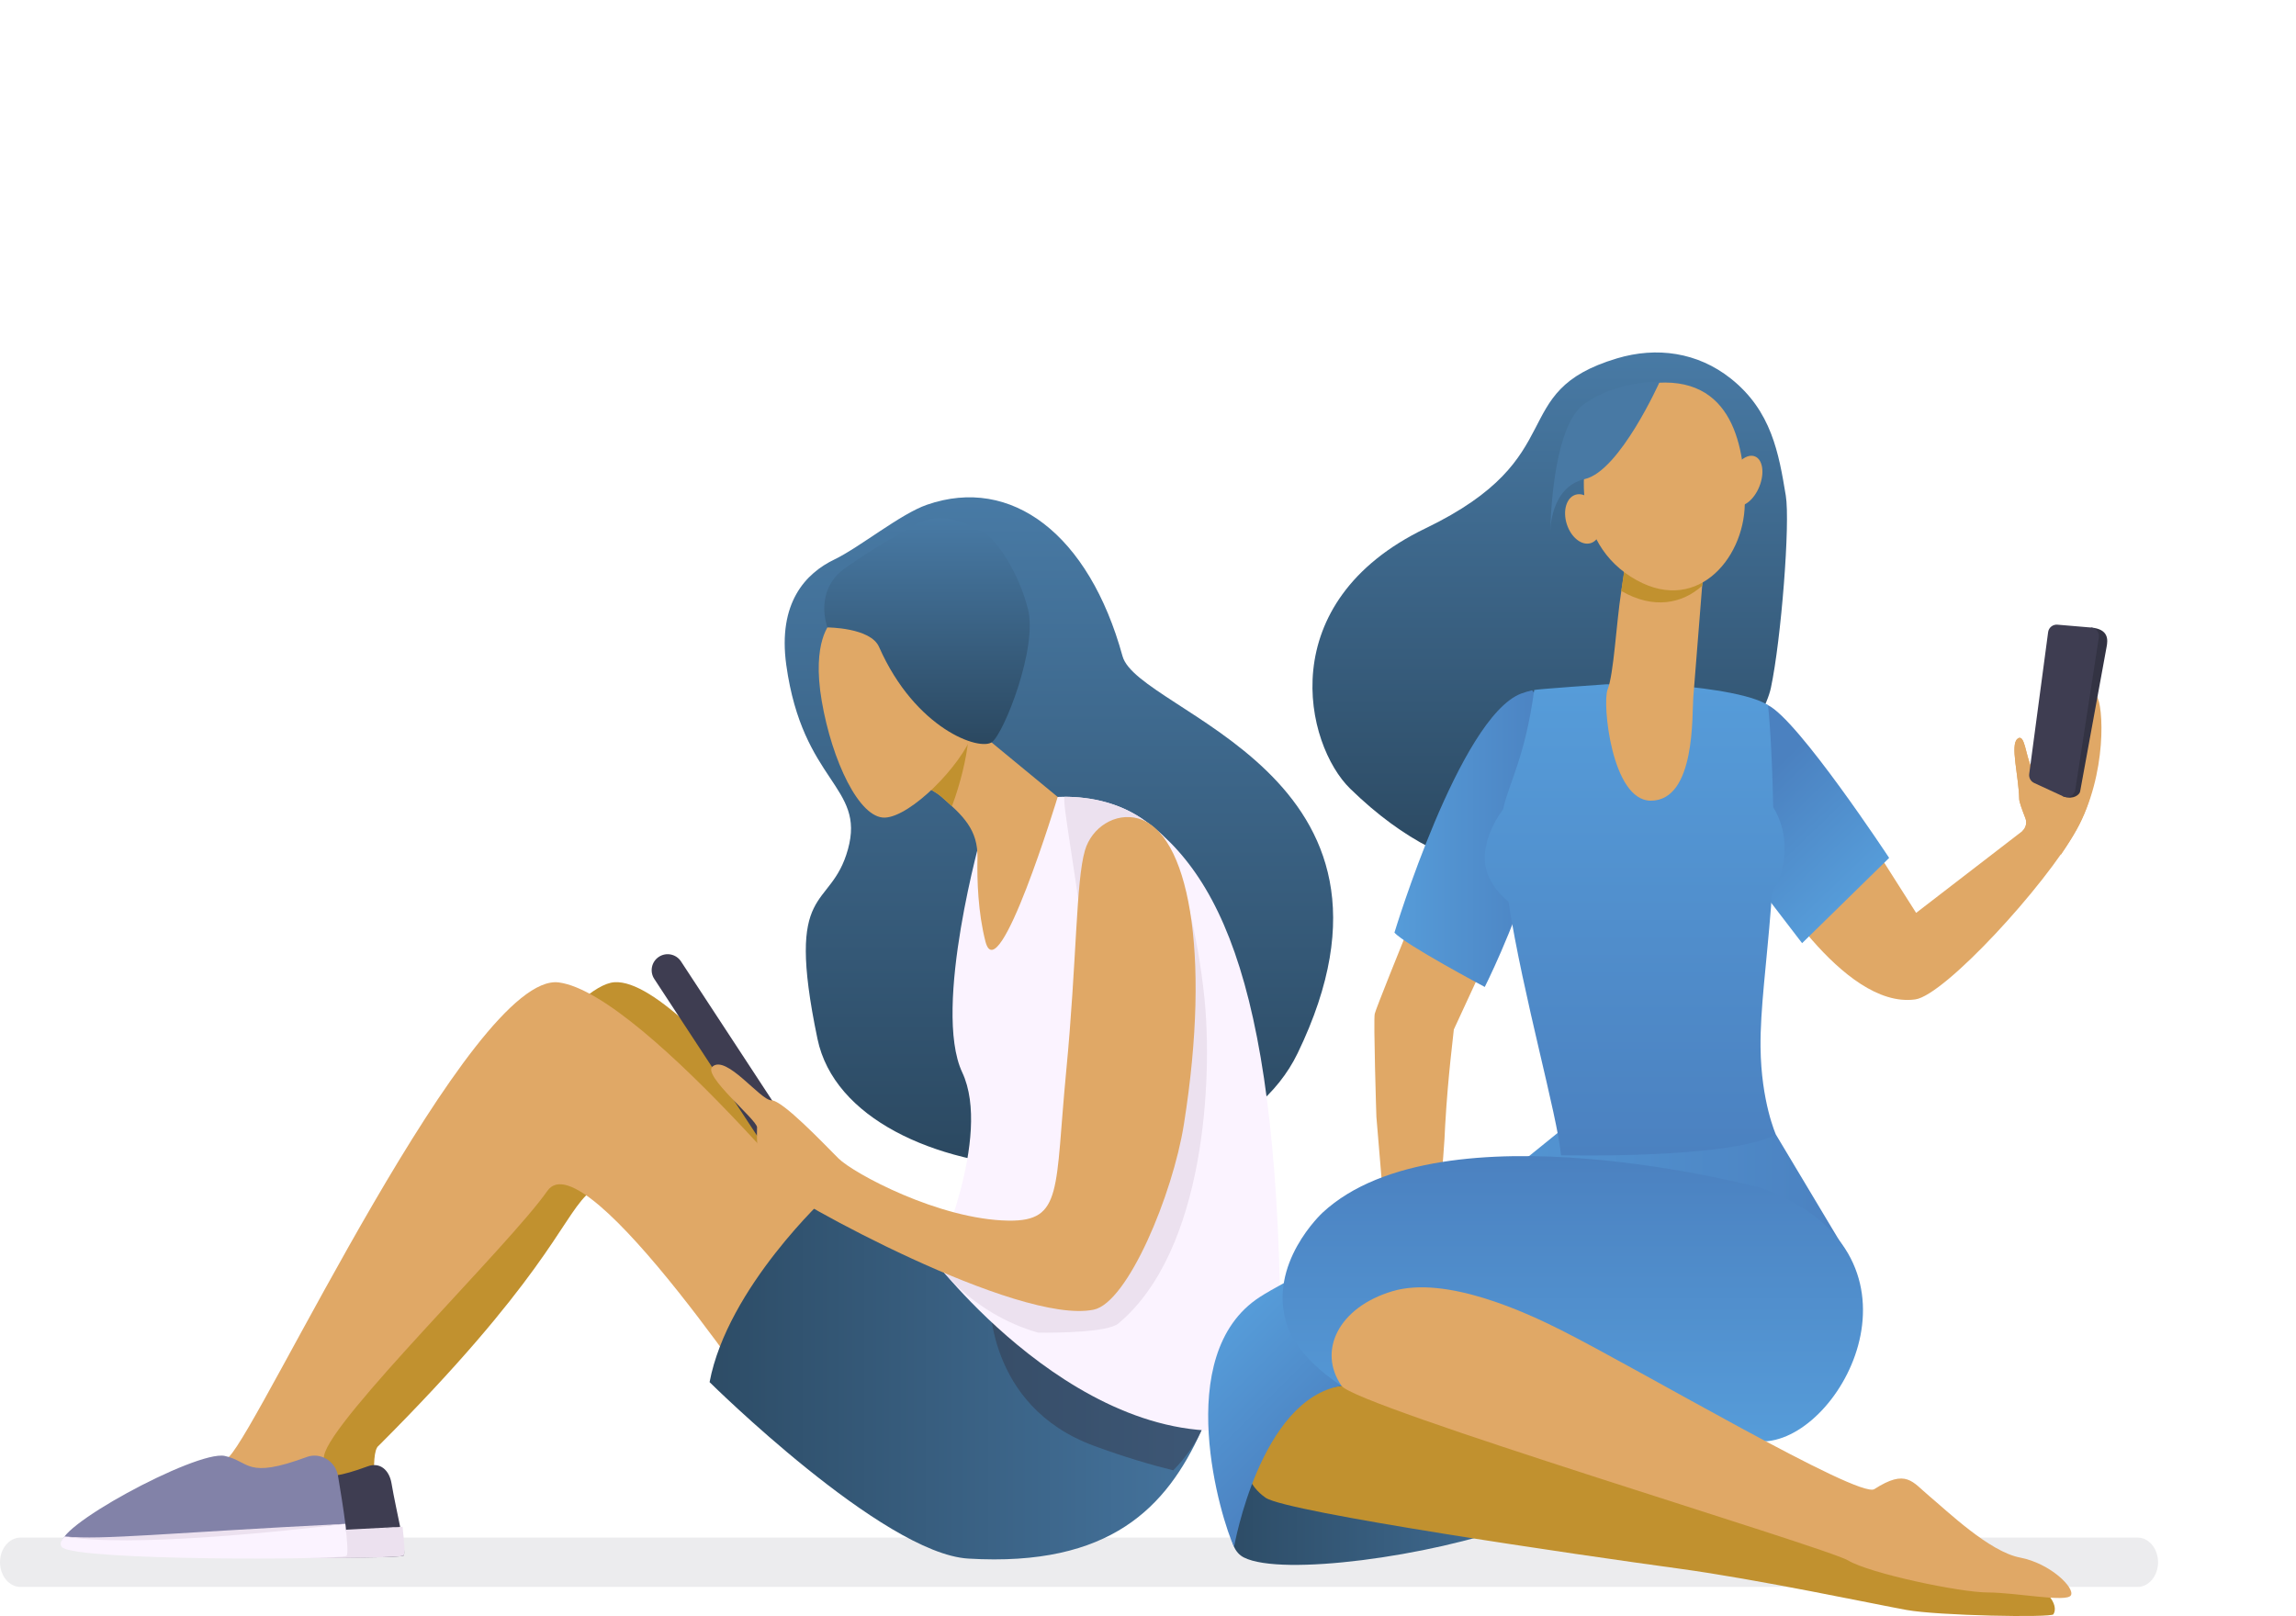 <?xml version="1.0" encoding="UTF-8"?>
<svg xmlns="http://www.w3.org/2000/svg" xmlns:xlink="http://www.w3.org/1999/xlink" viewBox="0 0 372.417 262.185">
  <defs>
    <style>
      .m {
        opacity: .1;
      }

      .m, .n, .o {
        mix-blend-mode: multiply;
      }

      .m, .p {
        fill: #3e3d51;
      }

      .q {
        fill: url(#k);
      }

      .r {
        fill: #e0a866;
      }

      .s, .n {
        fill: #333343;
      }

      .t {
        fill: url(#c);
      }

      .u {
        fill: url(#d);
      }

      .v {
        fill: url(#l);
      }

      .w {
        fill: url(#h);
      }

      .x {
        fill: #c1912f;
      }

      .y {
        fill: url(#j);
      }

      .z {
        fill: url(#g);
      }

      .aa, .o {
        fill: #ece1ef;
      }

      .ab {
        isolation: isolate;
      }

      .ac {
        fill: url(#e);
      }

      .ad {
        fill: url(#i);
      }

      .n {
        opacity: .44;
      }

      .ae {
        fill: url(#f);
      }

      .af {
        fill: #8282a8;
      }

      .ag {
        fill: #4879a4;
      }

      .ah {
        fill: url(#b);
      }

      .ai {
        fill: #fbf3ff;
      }
    </style>
    <linearGradient id="b" data-name="名称未設定グラデーション 344" x1="171.76" y1="80.681" x2="171.76" y2="189.52" gradientUnits="userSpaceOnUse">
      <stop offset="0" stop-color="#487aa5"/>
      <stop offset="1" stop-color="#2b4860"/>
    </linearGradient>
    <linearGradient id="c" data-name="名称未設定グラデーション 532" x1="115.096" y1="223.468" x2="195.36" y2="223.468" gradientUnits="userSpaceOnUse">
      <stop offset="0" stop-color="#2d4c66"/>
      <stop offset="1" stop-color="#45749e"/>
    </linearGradient>
    <linearGradient id="d" data-name="名称未設定グラデーション 344" x1="150.362" y1="84.049" x2="150.362" y2="120.712" xlink:href="#b"/>
    <linearGradient id="e" data-name="名称未設定グラデーション 344" x1="251.367" y1="57.185" x2="251.367" y2="141.522" xlink:href="#b"/>
    <linearGradient id="f" data-name="名称未設定グラデーション 368" x1="300.717" y1="145.02" x2="284.247" y2="127.908" gradientUnits="userSpaceOnUse">
      <stop offset="0" stop-color="#569cd9"/>
      <stop offset="1" stop-color="#4b81c0"/>
    </linearGradient>
    <linearGradient id="g" data-name="名称未設定グラデーション 368" x1="226.182" y1="136.059" x2="251.711" y2="136.059" xlink:href="#f"/>
    <linearGradient id="h" data-name="名称未設定グラデーション 360" x1="224.449" y1="206.658" x2="300.01" y2="206.658" gradientUnits="userSpaceOnUse">
      <stop offset="0" stop-color="#569cd9"/>
      <stop offset="1" stop-color="#4b81c0"/>
    </linearGradient>
    <linearGradient id="i" data-name="名称未設定グラデーション 532" x1="199.634" y1="233.7" x2="256.493" y2="233.7" xlink:href="#c"/>
    <linearGradient id="j" data-name="名称未設定グラデーション 360" x1="209.569" y1="204.698" x2="228.002" y2="223.131" xlink:href="#h"/>
    <linearGradient id="k" data-name="名称未設定グラデーション 360" x1="255.112" y1="233.836" x2="255.112" y2="187.566" xlink:href="#h"/>
    <linearGradient id="l" data-name="名称未設定グラデーション 360" x1="265.145" y1="111.019" x2="265.145" y2="187.474" xlink:href="#h"/>
  </defs>
  <g class="ab">
    <g id="a" data-name="レイヤー 1">
      <g>
        <path class="m" d="M346.709,257.468H3.332c-1.84,0-3.332-1.793-3.332-4.005h0c0-2.212,1.492-4.005,3.332-4.005h343.377c1.84,0,3.332,1.793,3.332,4.005h0c0,2.212-1.492,4.005-3.332,4.005Z"/>
        <g>
          <path class="ah" d="M150.361,81.887c-4.317,1.498-10.905,6.904-15.023,8.886-4.615,2.221-9.211,6.971-7.799,17.132,2.656,19.115,12.844,19.588,10.005,29.867-2.838,10.279-10.322,5.021-4.947,30.78,5.374,25.759,64.878,29.229,77.884,2.32,21.977-45.47-25.856-55.15-28.406-64.419-5.449-19.801-18.028-29.316-31.714-24.565Z"/>
          <path class="x" d="M146.19,209.088s-33.958-50.522-46.508-49.733c-12.55.789-55.278,74.98-55.278,74.98,0,0-18.762,8.131-20.73,10.099-1.967,1.968,37.582,1.016,37.582,1.016,0,0-1.421-9.778.163-10.896,26.503-26.502,29.559-36.518,33.656-40.615,4.134-4.134,41.548,34.815,41.548,34.815l9.567-19.666Z"/>
          <path class="p" d="M59.641,237.901c1.995-.737,3.498.599,3.863,2.753.781,4.612,2.527,11.349,1.945,11.739-.889.596-39.097.493-41.51-1.568-2.413-2.06,19.531-13.976,23.695-13.081,3.704.797,3.031,3.473,12.007.157Z"/>
          <path class="aa" d="M65.294,247.694c.249,2.287.449,4.502.155,4.699-.889.596-39.259.727-41.615-1.248-.368-.308-.324-.896.332-1.605,7.652,1.121,32.2-1.001,41.128-1.845Z"/>
          <path class="aa" d="M24.166,249.54c9.397,1.663,32.186-.744,41.128-1.845-26.114,1.322-35.509,2.395-41.128,1.845Z"/>
          <path class="r" d="M139.546,204.836s-34.815-43.585-48.9-45.445c-14.085-1.861-48.213,71.677-53.528,76.992-5.315,5.316-24.679,10.473-24.679,13.132,0,2.657,40.469-3.485,40.469-3.485,0,0-1.401-4.023-.338-9.87,1.063-5.847,30.103-34.18,36.216-42.951,6.113-8.77,37.72,39.112,37.72,39.112l13.04-27.485Z"/>
          <path class="t" d="M134.231,193.94s-16.212,14.883-19.135,30.297c0,0,28.06,27.794,41.959,28.629,23.141,1.39,32.188-8.431,37.769-20.656,5.581-12.225-34.283-21.793-34.283-21.793l-26.31-16.477Z"/>
          <path class="n" d="M177.452,234.575c4.859,1.788,9.167,3.065,12.86,3.977,1.977-2.059,3.534-4.201,4.512-6.343,5.581-12.225-34.283-21.793-34.283-21.793,0,0-.728,17.667,16.911,24.158Z"/>
          <path class="r" d="M235.529,224.259s-.552-1.947-.685-2.609c-.156-.775-.446-3.135-.446-3.135,0,0-.623-8.267-.007-8.263.615.003,1.513,1.362,1.73,1.859.217.496.519,1.057.737,1.553.217.496.766.746,1.403.519.637-.227.201-2.395-.1-3.114-.935-2.242-4.643-7.73-5.011-8.328-.435-.707,1.125-15.244,1.264-20.267l.002.001c.472-8.216,1.342-14.575,1.397-15.444l15.207-32.904-13.58-5.535s-13.966,33.973-14.453,35.881c-.232.907.261,16.734.269,16.735.781,9.406,1.494,17.692,1.585,19.288,0,0-1.008,4.846-1.833,7.893-.825,3.047-.359,6.184-.459,7.076-.015.132-.526,3.183.261,6.9.679,3.203,1.513-.164,1.513-.164,0,0-.183-6.174.309-6.111.379.049.279,3.429.992,6.981.184.914.367,1.814.544,2.64.462,2.168,1.935,2.488,1.815.137-.042-.83-.146-2.206-.36-3.176-.231-1.047-.102-2.087-.161-2.999-.116-1.809-.224-3.127-.146-3.092.101.045.333-.333.558.63.27,1.158.297,3.752.828,5.423.301.947.808,2.966.808,2.966,0,0,1.182,3.179,1.38,3.156,1.071-.127.88-2.65.301-3.882.039-.977-.556-3.086-.556-3.086,0,0-.238-4.545.409-4.597.531-.043,3.211,10.707,4.277,10.505.87-.166.21-3.436.21-3.436Z"/>
          <path class="ai" d="M159.309,134.973s-8.14,28.567-3.231,39.016c4.908,10.449-4.353,30.741-4.353,30.741,0,0,26.719,35.015,55.917,25.897,1.048-63.081-7.335-86.553-21.642-97.264-4.597-3.441-10.04-4.241-14.441-4.069-3.592.14-7.107,3.055-12.25,5.679Z"/>
          <path class="o" d="M175.963,185.647c4.415-16.571-3.948-54.11-3.305-56.374,4.186-.002,9.121.93,13.342,4.09.887.664,1.758,1.393,2.61,2.189,3.029,5.504,5.673,15.874,6.75,26.335,1.312,12.732.239,40.978-13.967,52.848-1.681,1.405-9.877,1.527-13.022,1.472-11.1-3.194-16.646-11.478-16.646-11.478,0,0,18.836,1.195,24.238-19.082Z"/>
          <path class="p" d="M131.858,193.356h0c-1.197.784-2.803.45-3.588-.747l-22.143-33.786c-.784-1.197-.45-2.803.747-3.588h0c1.197-.784,2.803-.45,3.587.747l22.143,33.786c.785,1.197.45,2.803-.747,3.588Z"/>
          <path class="r" d="M147.612,126.554s3.42,1.251,5.099,2.723c3.495,3.068,5.937,5.305,5.836,9.948-.078,3.597.088,8.805,1.291,13.516,2.105,8.245,11.722-23.448,11.722-23.448l-15.627-12.88-8.32,10.14Z"/>
          <path class="x" d="M156.499,116.812l-.568-.398-8.32,10.14s3.42,1.251,5.099,2.723c.6.527,1.169,1.03,1.7,1.524,1.388-3.709,2.375-7.858,2.637-10.764.085-.936-.12-2.035-.548-3.225Z"/>
          <path class="r" d="M134.749,101.061s-3.13,2.932-1.462,12.666c1.668,9.733,6.093,19.067,10.241,18.922,4.149-.145,12.367-8.338,14.336-13.819,1.97-5.481-7.005-19.444-12.765-20.412-5.759-.968-10.35,2.642-10.35,2.642Z"/>
          <path class="u" d="M159.971,86.698c1.503.886,5.155,5.796,6.762,12.09,1.607,6.294-3.856,20.084-5.817,21.6-1.961,1.517-12.441-2.071-18.334-15.435-1.39-3.153-8.368-3.157-8.368-3.157,0,0-2.339-5.995,2.947-9.681,5.286-3.686,6.957-4.433,11.312-6.967,4.355-2.534,8.674-.116,11.498,1.55Z"/>
          <path class="r" d="M184.64,132.799c-3.739-1.046-7.568,1.44-8.658,5.167-1.472,5.035-1.312,17.833-3.044,35.845-1.852,19.257-.507,24.351-9.362,24.224-11.217-.16-25.15-7.67-27.593-10.113-2.443-2.442-9.047-9.408-10.856-9.408s-7.308-7.466-9.575-5.46c-1.627,1.439,7.245,8.64,7.245,9.843,0,1.203-.413,6.019,2.467,8.899,2.88,2.88,39.884,23.193,52.129,20.687,5.517-1.129,12.82-18.641,14.638-30.078,4.498-28.294.619-47.365-7.392-49.606Z"/>
          <path class="af" d="M49.755,236.386c2.21-.817,4.667.663,5.071,3.049.407,2.404.875,5.329,1.19,7.797.353,2.776-.801,4.081-1.142,4.309-.984.66-41.985,1.44-44.657-.842-2.673-2.281,21.629-15.478,26.241-14.486,4.102.882,3.357,3.847,13.297.174Z"/>
          <path class="ai" d="M56.015,247.231c.276,2.532.498,4.986.172,5.204-.984.66-43.478.805-46.087-1.382-.407-.341-.358-.992.367-1.778,8.475,1.242,35.661-1.108,45.548-2.044Z"/>
          <path class="aa" d="M10.467,249.275c10.408,1.842,35.645-.824,45.548-2.044-28.92,1.464-39.325,2.653-45.548,2.044Z"/>
        </g>
        <g>
          <path class="ac" d="M289.661,80.413c-1.136-6.868-2.317-13.765-8.945-19.016-5.364-4.249-11.995-5.183-18.431-3.257-18.235,5.457-6.945,15.953-31.057,27.575-24.939,12.02-19.542,35.109-12.213,42.253,35.07,34.182,65.981-5.798,68.229-16.371,1.672-7.866,3.149-26.762,2.417-31.184Z"/>
          <g>
            <path class="r" d="M338.663,114.676c-.268-.303-.482.102-.654.85-.305-2.355-1.402-5.038-1.9-5.125-.615-.108.529,3.779.191,6.247-.339,2.467-.396,5.374-.593,5.321-.315-.084.2-3.426.502-5.941.301-2.516-4.196-11.85-2.596-4.543,1.6,7.307-3.085,15.131-4.085,13.082-1-2.049-1.095-5.687-2.296-4.693-1.2.994.198,5.893.29,9.79.011.45.456,1.67,1.005,3.092.286.741.075,1.582-.526,2.101l-17.2,13.25-9.69-15.245-14.96,8.853s12.663,22.103,24.524,20.428c4.734-.669,21.069-18.407,26.147-27.532,5.025-9.03,2.988-18.637,1.842-19.936Z"/>
            <path class="ae" d="M286.731,114.382c4.903,2.34,19.694,24.806,19.694,24.806l-14.12,13.833-9.321-12.167s-2.286-29.352,3.746-26.473Z"/>
            <path class="z" d="M240.832,160.124s-12.986-6.907-14.649-8.818c0,0,10.539-34.835,20.503-38.765.395-.156,1.448-.474,1.833-.546,10.32,12.645-7.687,48.129-7.687,48.129Z"/>
            <path class="w" d="M252.648,183.814l-28.199,22.838s52.42,27.391,70.602,22.196l4.959-24.793-11.955-19.983-35.407-.258Z"/>
            <path class="ad" d="M247.59,213.972s-20.071-3.07-32.114,6.611c-12.043,9.681-19.835,29.044-13.695,32.113,6.139,3.07,30.144-.155,44.311-5.35,14.168-5.195,13.068-30.541,1.497-33.374Z"/>
            <path class="x" d="M202.725,234.042c-1.672,3.612-.193,7.072,2.579,8.965,3.445,2.353,50.849,9.288,67.063,11.492,12.643,1.718,31.657,5.754,36.852,6.698,5.195.945,23.495,1.278,23.849.709.97-1.562-1.18-4.486-4.959-5.431-3.778-.945-6.376-.236-13.695-5.195-7.32-4.959-10.154-.944-12.043.236-1.889,1.18-84.77-26.682-84.77-26.682,0,0-11.14,1.14-14.876,9.209Z"/>
            <path class="y" d="M248.77,188.234s-36.683,17.2-44.411,22.186c-14.502,9.357-6.241,36.282-4.189,40.544,0,0,4.209-24.005,17.432-26.13l2.361-11.334,28.808-25.266Z"/>
            <path class="q" d="M285.606,192.72s-51.712-13.931-71.074,4.014c0,0-9.071,8.333-5.765,18.251,1.873,5.618,8.834,9.848,8.834,9.848,0,0,17.946-15.348,25.266-12.751,7.32,2.597,35.732,22.634,43.919,21.724,12.751-1.417,27.627-30.696-1.18-41.086Z"/>
            <path class="r" d="M253.161,215.772c-5.498-2.768-18.559-8.885-27.296-6.287-8.737,2.597-12.192,9.66-8.265,15.348,2.304,3.336,78.631,26.21,82.172,28.335,3.542,2.125,18.182,5.195,22.668,5.195,4.487,0,12.751,1.653,13.46.472.709-1.181-3.306-5.195-8.265-6.14-4.958-.944-11.806-7.556-14.64-9.917-2.834-2.362-3.763-4.529-8.973-1.181-2.513,1.615-38.125-19.414-50.862-25.826Z"/>
            <path class="v" d="M287.258,147.147c.06-.775.112-1.571.157-2.378,1.391-2.04,2.14-4.576,2.033-7.717-.074-2.201-.701-4.253-1.833-6.096-.155-8.942-.737-16.478-.884-16.574-3.37-2.209-13.97-3.062-13.97-3.062l-12.185-.301s-11.709.816-11.725.93c-1.497,10.984-4.044,14.885-5.062,19.381-1.912,2.6-2.958,5.385-2.958,7.874,0,2.616,1.414,5.051,3.841,7.094,2.434,15.53,7.897,34.471,8.532,41.137,0,0,27.296.651,34.85-3.364,0,0-2.394-5.306-2.491-14.165-.067-6.095.979-13.538,1.695-22.76Z"/>
            <path class="r" d="M263.659,91.354s-.279,1.993-.709,4.74c-.786,5.029-1.187,13.28-2.196,15.787-.889,2.207.657,18.022,7.004,18.022,7.313,0,6.667-14.022,6.896-16.737.227-2.69.952-11.898,1.434-18.032.26-3.32.449-5.74.449-5.74l-12.878,1.96Z"/>
            <path class="x" d="M276.111,95.022c.247-3.247.426-5.629.426-5.629l-12.878,1.96s-.325,1.874-.684,4.525c5.221,3.029,9.915,2.073,13.136-.857Z"/>
            <path class="r" d="M267.697,62.207s-5.076,1.144-8.21,5.927c-3.134,4.783-5.285,18.864,5.038,25.436,10.323,6.573,18.351-2.725,18.484-11.793.133-9.068-1.81-21.17-15.312-19.571Z"/>
            <path class="r" d="M285.371,78.94c-.881,2.188-2.628,3.546-3.902,3.033-1.275-.513-1.594-2.703-.714-4.891s2.628-3.546,3.903-3.033c1.275.513,1.594,2.703.713,4.891Z"/>
            <path class="ag" d="M269.22,61.91s-6.472,14.515-12.157,15.811c-5.685,1.296-5.603,8.6-5.603,8.6,0,0,.128-16.867,5.455-20.736,5.328-3.869,12.305-3.676,12.305-3.676Z"/>
            <path class="r" d="M259.439,83.35c.688,2.166.058,4.298-1.406,4.763-1.464.465-3.207-.914-3.895-3.08-.688-2.166-.059-4.298,1.406-4.762,1.463-.465,3.207.914,3.895,3.079Z"/>
            <path class="r" d="M340.057,112.929c-.267-.303-1.876,1.85-2.048,2.598-.305-2.355-1.402-5.038-1.9-5.125-.615-.108.529,3.779.191,6.247-.339,2.467-.396,5.374-.593,5.321-.315-.084.2-3.426.502-5.941.301-2.516-4.196-11.85-2.596-4.543,1.6,7.307-3.085,15.131-4.085,13.082-1-2.049-1.095-5.687-2.296-4.693-1.2.994.198,5.893.29,9.79.011.45.456,1.67,1.005,3.092.286.741.075,1.582-.526,2.101l6.296,3.79c1.016-1.5,1.876-2.869,2.525-4.036,5.025-9.03,4.382-20.384,3.236-21.684Z"/>
            <path class="s" d="M339.172,101.811l-4.623,27.342.303.121c1.481.468,2.441-.353,2.545-.832l4.305-23.529c.193-1.034.407-2.845-2.53-3.102Z"/>
            <path class="p" d="M332.211,102.559l-3.068,23.012c-.081.609.244,1.2.802,1.458l4.699,2.169c.846.391,1.83-.137,1.973-1.059l3.822-24.717c.124-.802-.458-1.542-1.267-1.611l-5.453-.463c-.746-.064-1.41.47-1.508,1.211Z"/>
          </g>
        </g>
      </g>
    </g>
  </g>
</svg>